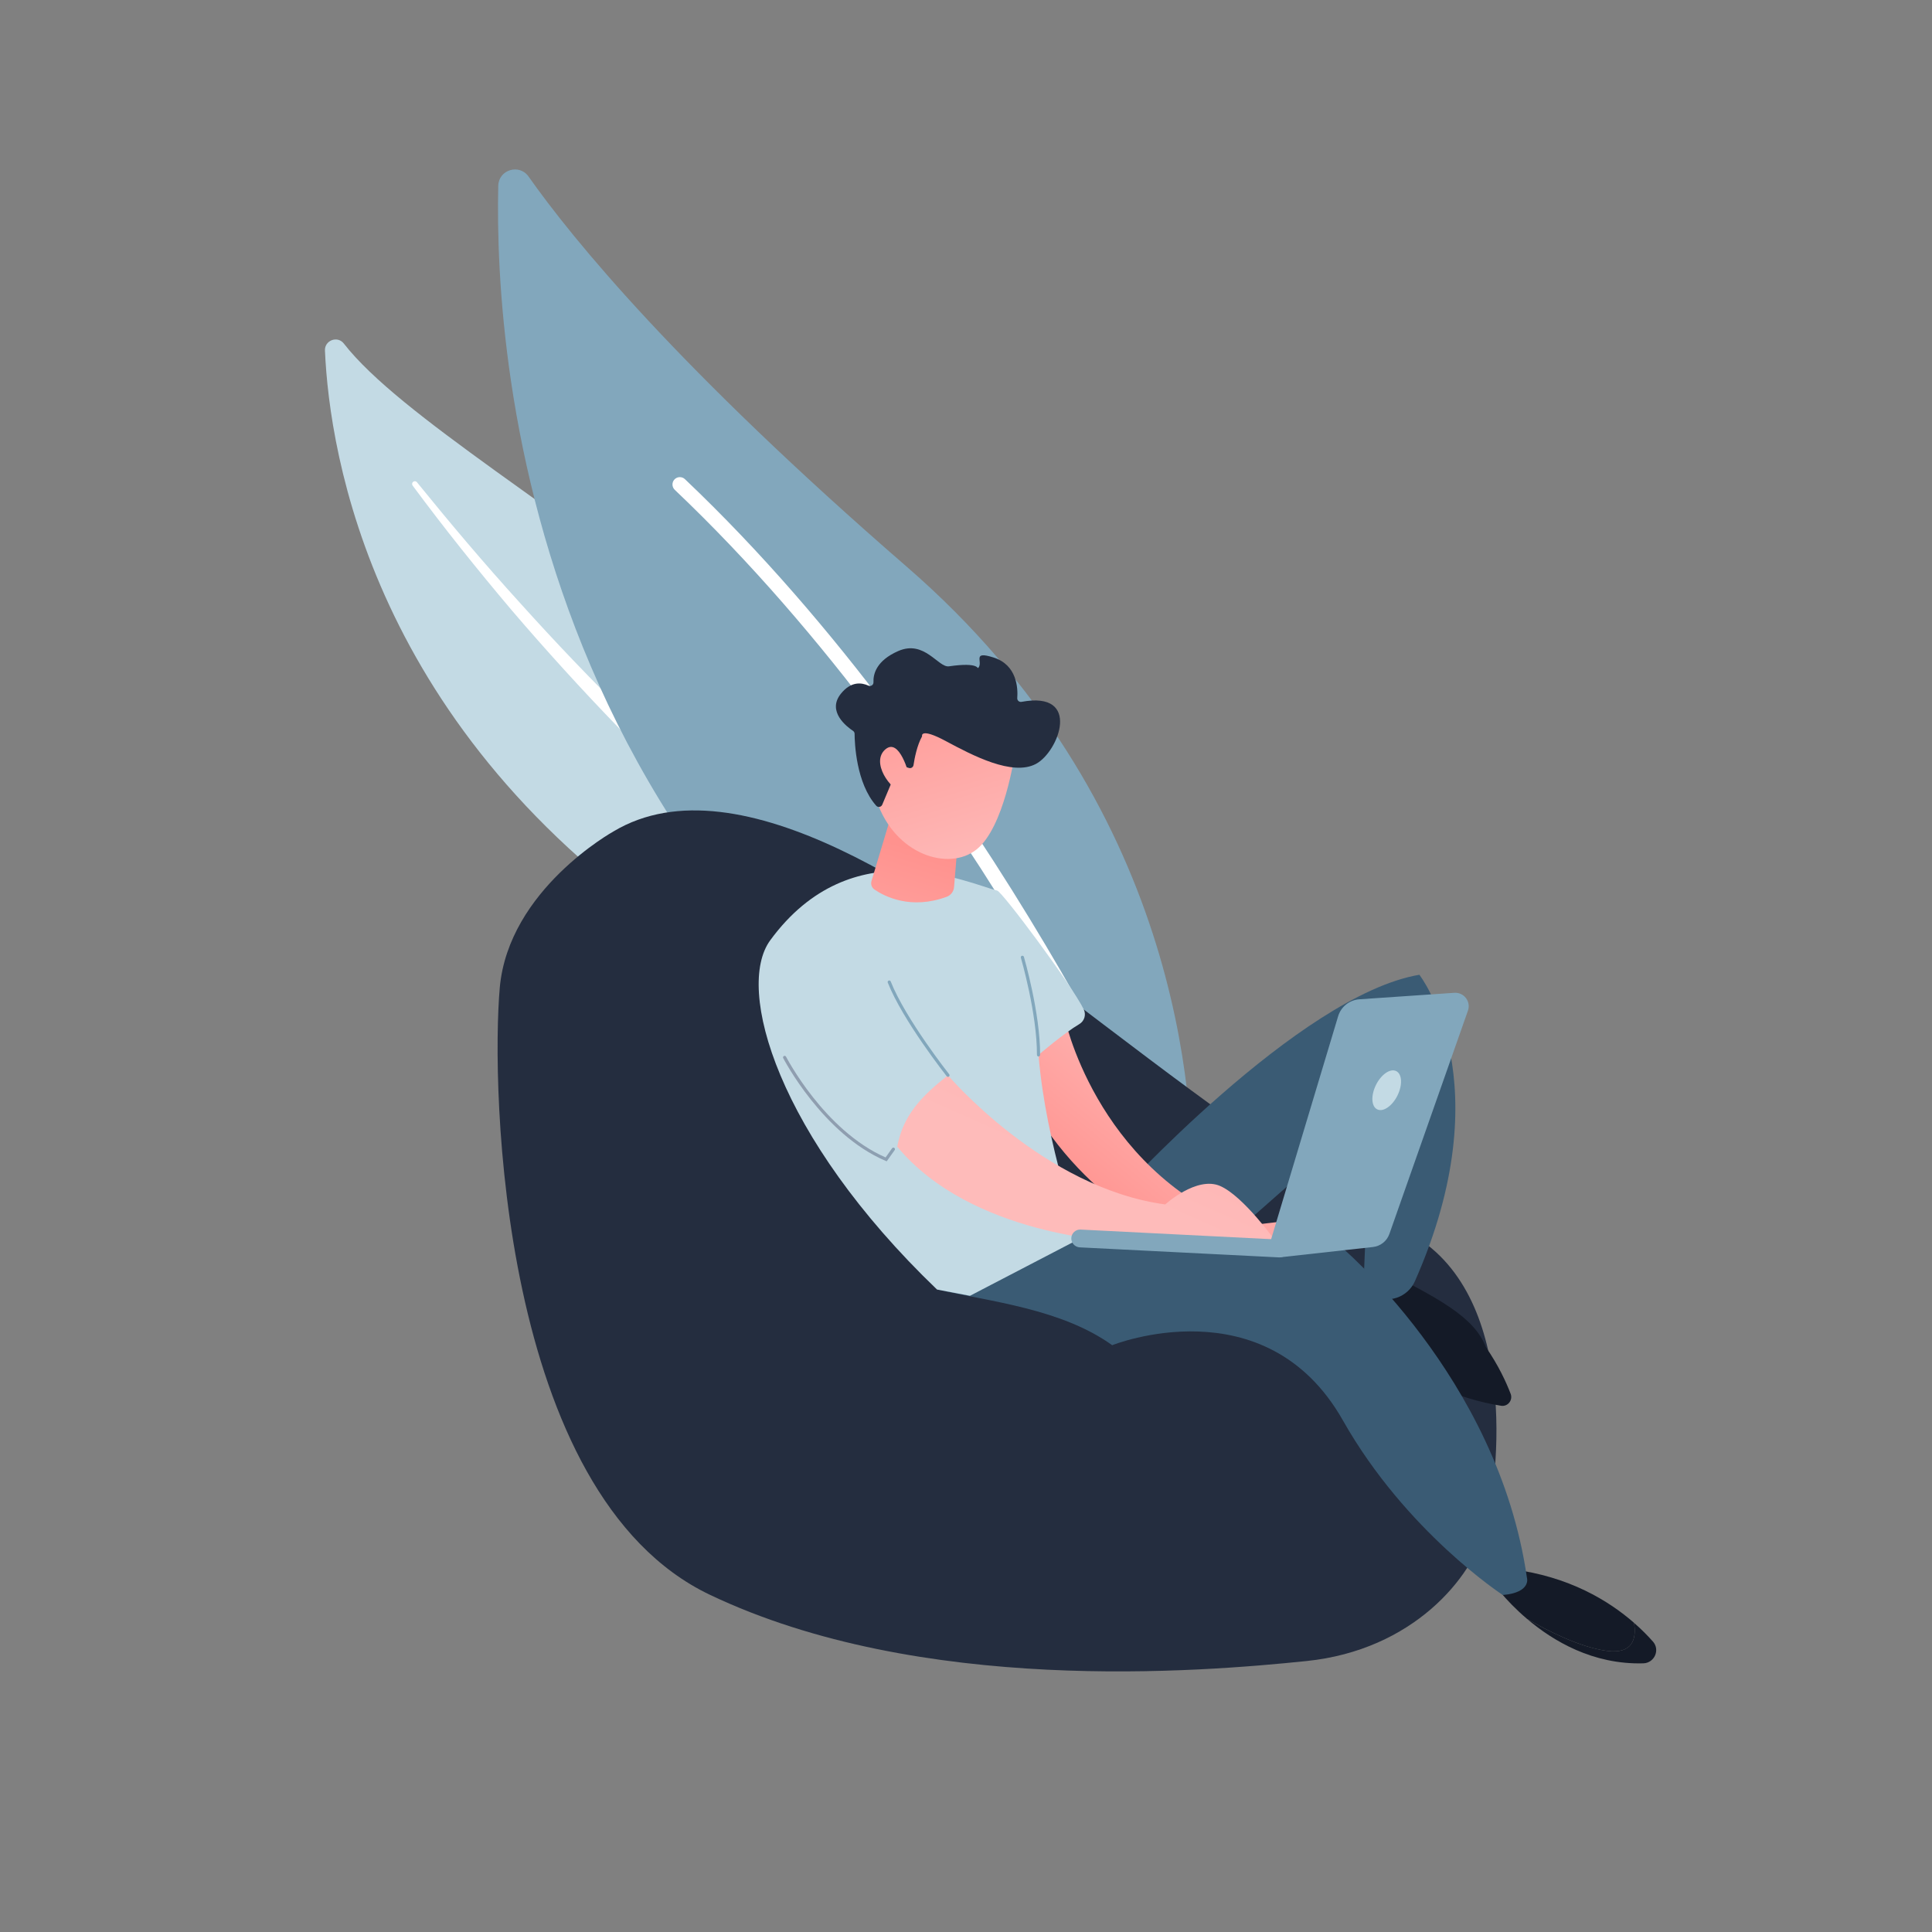 <?xml version="1.0" encoding="UTF-8"?>
<svg id="section_team" xmlns="http://www.w3.org/2000/svg" xmlns:xlink="http://www.w3.org/1999/xlink" viewBox="0 0 1080 1080">
  <rect x="0" y="0" width="1080" height="1080" fill="#808080" stroke="none"/>
  <defs>
    <style>
      .cls-1 {
        fill: url(#linear-gradient);
      }

      .cls-1, .cls-2, .cls-3, .cls-4, .cls-5, .cls-6, .cls-7, .cls-8, .cls-9, .cls-10, .cls-11, .cls-12, .cls-13, .cls-14 {
        stroke-width: 0px;
      }

      .cls-2 {
        fill: url(#linear-gradient-4);
      }

      .cls-3 {
        fill: url(#linear-gradient-2);
      }

      .cls-4 {
        fill: url(#linear-gradient-3);
      }

      .cls-5 {
        fill: url(#linear-gradient-8);
      }

      .cls-6 {
        fill: url(#linear-gradient-7);
      }

      .cls-7 {
        fill: url(#linear-gradient-5);
      }

      .cls-8 {
        fill: url(#linear-gradient-6);
      }

      .cls-9 {
        fill: #82a7bc;
      }

      .cls-10 {
        fill: #3a5b74;
      }

      .cls-11 {
        fill: #141a27;
      }

      .cls-12 {
        fill: #242d3f;
      }

      .cls-13 {
        fill: #c3dae4;
      }

      .cls-14 {
        fill: #fff;
      }
    </style>
    <linearGradient id="linear-gradient" x1="685" y1="-612.72" x2="611.36" y2="-700.49" gradientTransform="translate(0 -18) scale(1 -1)" gradientUnits="userSpaceOnUse">
      <stop offset="0" stop-color="#febbba"/>
      <stop offset="1" stop-color="#ff928e"/>
    </linearGradient>
    <linearGradient id="linear-gradient-2" x1="610.01" y1="-677.66" x2="749.09" y2="-364.65" xlink:href="#linear-gradient"/>
    <linearGradient id="linear-gradient-3" x1="478.43" y1="-618.01" x2="515.87" y2="-493.72" xlink:href="#linear-gradient"/>
    <linearGradient id="linear-gradient-4" x1="545.18" y1="-507.5" x2="506.18" y2="-379.31" xlink:href="#linear-gradient"/>
    <linearGradient id="linear-gradient-5" x1="520.38" y1="-515.05" x2="481.38" y2="-386.85" xlink:href="#linear-gradient"/>
    <linearGradient id="linear-gradient-6" x1="514.21" y1="-631.88" x2="238.22" y2="-861.65" gradientTransform="translate(0 -18) scale(1 -1)" gradientUnits="userSpaceOnUse">
      <stop offset="0" stop-color="#82a7bc"/>
      <stop offset="1" stop-color="#e9605a"/>
    </linearGradient>
    <linearGradient id="linear-gradient-7" x1="494.82" y1="-608.6" x2="218.84" y2="-838.37" xlink:href="#linear-gradient-6"/>
    <linearGradient id="linear-gradient-8" x1="497.74" y1="-612.1" x2="221.75" y2="-841.87" xlink:href="#linear-gradient-6"/>
  </defs>
  <g>
    <path class="cls-13" d="m192.19,192.03c-3.51-4.52-10.79-1.78-10.54,3.93,2.55,57.99,26.56,212.66,201.14,329.01,219.05,145.98,255.89,249.26,255.82,338.41,0,0,39.95-88.25,4.73-195.55-86.49-263.44-388.65-395.54-451.15-475.8Z"/>
    <path class="cls-14" d="m233.08,269.58c18.61,22.95,37.67,45.52,57.53,67.36,19.74,21.95,40.13,43.28,61.17,63.95,21.11,20.59,42.61,40.78,64.93,60.03,22.23,19.35,45.28,37.72,68.48,56.09,23.09,18.49,46.45,36.98,67.98,57.91,21.51,20.87,40.87,44.64,55.3,71.23,3.59,6.64,7.07,13.36,10.13,20.22,3.18,6.81,6.06,13.76,8.82,20.76,5.44,14.03,9.96,28.44,13.38,43.13,6.77,29.39,9.05,59.78,7.39,89.68-.18,3.14-2.87,5.56-6.03,5.38-3.09-.17-5.48-2.77-5.4-5.84v-.02c.2-7.28.32-14.56.11-21.82-.04-3.63-.25-7.25-.39-10.88-.27-3.61-.41-7.24-.8-10.84-1.31-14.43-3.64-28.74-7.01-42.82-6.6-28.15-17.45-55.47-31.2-80.9-7.02-12.64-14.96-24.74-23.8-36.2-8.85-11.45-18.6-22.23-28.98-32.47-20.76-20.49-43.73-38.98-66.68-57.63-22.93-18.68-45.84-37.61-67.94-57.46-11.07-9.89-21.97-19.98-32.68-30.26-5.38-5.11-10.67-10.32-15.96-15.52-5.24-5.25-10.46-10.53-15.62-15.85-20.63-21.32-40.61-43.27-59.86-65.8-19.14-22.63-37.67-45.76-55.28-69.57-.5-.68-.36-1.64.32-2.14.66-.49,1.59-.36,2.1.27h0Z"/>
    <path class="cls-9" d="m645.45,684.42c9.63,4.32,20.55-2.58,20.9-13.1,1.92-58.08-7.55-222.8-159.33-354.39-128.17-111.12-187.09-183.52-211.55-218.24-5.18-7.34-16.73-3.83-16.94,5.15-2.29,98.99,18.08,424.06,366.93,580.59h0Z"/>
    <path class="cls-14" d="m655.47,674.24c.25-.06.51-.13.76-.25,2.09-.9,3.05-3.32,2.15-5.4-1.02-2.36-104.28-238.21-275.5-400.74-1.65-1.56-4.26-1.5-5.83.14-1.57,1.64-1.5,4.25.14,5.82,169.97,161.35,272.6,395.7,273.62,398.04.79,1.84,2.77,2.8,4.66,2.39h0Z"/>
  </g>
  <path class="cls-12" d="m342.99,464.75s-58.76,32.48-63.62,87.45c-4.86,54.97-.4,283.12,117.42,339.27,117.83,56.16,273.79,43.21,333.49,37.07,59.7-6.14,92.8-46.62,100.19-74.5,7.39-27.88,19.34-131.71-43.46-165.2s-128.77-84.81-194.68-134.77c-65.91-49.96-178.87-131.52-249.35-89.32h0Z"/>
  <path class="cls-11" d="m768.49,707.79s-15.86.84-17.81,33.39c0,0,36.77,32.9,86.45,40.72,3.73.59-5.21-25.4-6.56-28.92-6.39-16.75-26.54-27.54-62.09-45.19h0Z"/>
  <path class="cls-10" d="m589.88,669.51h33.46s102.72-113.19,170.09-124.61c0,0,46.9,59.73-2.5,171.33-3.98,8.98-15.09,12.97-23.37,7.69-2.48-1.58-4.26-3.7-5.34-6.35l3.97-95.29s-87.62,76.46-102.85,91.22c-15.23,14.76-92.64,5.76-73.46-43.98h0Z"/>
  <path class="cls-11" d="m913.43,907.17c-14.02-12.26-36.37-26.02-68.63-29.97l-10.91,6.66s6.96,10.24,19.67,21.06c11.68,6.77,29.72,15.94,44.67,17.93,14.54,1.93,16.68-6.83,15.2-15.67h0Z"/>
  <path class="cls-11" d="m830.57,752.99c-8.64,2.79-12.44,15.01-34.36,6.93-21.21-7.81-36.98-17.89-45.09-23.7-.18,1.57-.33,3.22-.44,4.98,0,0,38.77,36.8,88.45,44.63,3.73.59,6.68-3.12,5.34-6.65-2.41-6.32-6.76-15.9-13.9-26.18h0Z"/>
  <path class="cls-11" d="m923.99,917.64c-2.77-3.14-6.29-6.74-10.56-10.47,1.48,8.84-.67,17.6-15.2,15.67-14.95-1.99-32.99-11.15-44.67-17.93,14.64,12.46,36.91,25.68,65.03,24.9,6.24-.17,9.54-7.5,5.41-12.18h0Z"/>
  <path class="cls-10" d="m591.11,693.68l156.72,1.69s89.5,73.88,105.73,186.55c0,0,2.7,8.28-13.48,9.7,0,0-54.11-35.26-89.39-97.61-43.26-76.44-128.97-42.03-128.97-42.03-28.16-20.26-67.95-24.38-97.93-31.13l67.32-27.17h0Z"/>
  <path class="cls-1" d="m594.81,567.71s16.87,84.36,99.54,117.74l29.4-3.46,6.94,11.04-68.97,2.19s-58.96-23.3-90.2-86.79c-1.03-2.1-18.23-37.54,23.29-40.72h0Z"/>
  <path class="cls-13" d="m603.85,692.3s-19.19-52.04-23.31-102.6c0,0,14.04-12.04,22.81-17.23,2.84-1.68,3.91-5.24,2.48-8.2-6.45-13.33-45.45-65.68-48.38-66.41-15.88-3.95-81.01-34.86-126.88,27.75-19.69,26.87,3.91,109.58,93.22,195.24l18.43,3.51,61.64-32.07h0Z"/>
  <path class="cls-3" d="m529.92,601.1s53.3,62.98,121.45,72.18c0,0,17.61-16.02,30.71-10.3,13.1,5.72,31.05,30.97,31.05,30.97h-87.5s-82.74-2.91-124.08-52.97c3.32-17.52,13.29-27.98,28.37-39.88h0Z"/>
  <path class="cls-4" d="m498.83,453.69l-11.66,38.81c-.53,1.78.13,3.7,1.66,4.75,5.61,3.84,20.29,11.47,40.42,4.05,2.3-.85,3.88-3,4.08-5.43l2.77-33.81-37.27-8.37Z"/>
  <path class="cls-2" d="m567.12,422.25s-5.73,40.24-21.22,52.6c-15.49,12.37-45.67,3.05-55.86-27.28l20.31-51.86,56.77,26.53h0Z"/>
  <path class="cls-12" d="m508.06,429.29c1.18.38,2.41-.37,2.6-1.6.56-3.72,1.96-11.06,4.78-16.07,0,0-1.48-5.28,13.37,2.7,14.85,7.97,37.15,19.69,50.28,12.71,12.8-6.8,25.77-41.03-8.06-34.69-1.29.24-2.47-.78-2.38-2.08.42-5.63-.14-18.57-13.27-22.72-12.29-3.89-5.69,2.41-8.46,5.75-.81.99,1.03-3.35-16.44-.81-5.99.87-13.68-15.01-28.4-8.53-12.12,5.33-14.01,12.78-13.81,17.42.07,1.51-1.47,2.52-2.84,1.9-3.71-1.71-9.69-2.59-15.4,4.56-7.91,9.89,3.39,18.46,6.79,20.71.55.37.9.98.9,1.65.03,5.14.84,27.57,12.1,40.23.98,1.09,2.78.78,3.35-.58l8.68-20.62c.4-.96,1.47-1.45,2.47-1.13l3.76,1.21h0Z"/>
  <path class="cls-7" d="m508.24,433.47s-5.3-21.53-13.35-14.54c-8.05,6.99,2.1,22.38,11.31,25.31l2.03-10.77h0Z"/>
  <path class="cls-9" d="m708.73,698.84l39.29-130.73c1.6-5.33,6.35-9.12,11.92-9.5l53.04-3.62c5.39-.37,9.4,4.89,7.61,9.97l-43.92,124.85c-1.41,4.02-5.04,6.86-9.28,7.29l-52.24,5.79-6.42-4.05h0Z"/>
  <path class="cls-13" d="m781.19,612.41c-2.94,5.91-8,9.37-11.32,7.73-3.32-1.64-3.62-7.76-.69-13.66,2.93-5.91,8-9.37,11.31-7.73,3.32,1.64,3.62,7.75.69,13.66Z"/>
  <path class="cls-9" d="m715.15,702.89c-.09,0-.17,0-.25,0l-111.3-5.61c-2.75-.14-4.87-2.48-4.73-5.22.14-2.75,2.49-4.9,5.23-4.72l111.3,5.61c2.75.14,4.87,2.48,4.73,5.22-.13,2.66-2.34,4.73-4.98,4.73Z"/>
  <path class="cls-8" d="m580.54,590.58c-.48,0-.89-.4-.88-.89.07-23.2-8.9-54-8.99-54.31-.13-.47.13-.96.6-1.09.48-.13.96.13,1.1.6.09.31,9.14,31.35,9.06,54.81,0,.48-.4.88-.88.88h0Z"/>
  <path class="cls-6" d="m529.92,601.98c-.26,0-.52-.11-.69-.34-.24-.31-24.59-31.18-32.96-52.35-.18-.46.05-.96.5-1.14.46-.18.97.04,1.15.5,8.28,20.92,32.46,51.6,32.7,51.9.3.38.23.94-.15,1.24-.16.13-.36.19-.55.19Z"/>
  <path class="cls-5" d="m495.67,649.19l-.66-.28c-35.22-15.05-56.97-57-57.19-57.42-.22-.43-.05-.96.39-1.18.42-.22.96-.05,1.19.38.21.41,21.41,41.29,55.65,56.32l3.63-5.11c.29-.4.84-.49,1.23-.21.4.28.49.83.21,1.23l-4.46,6.28h0Z"/>
</svg>